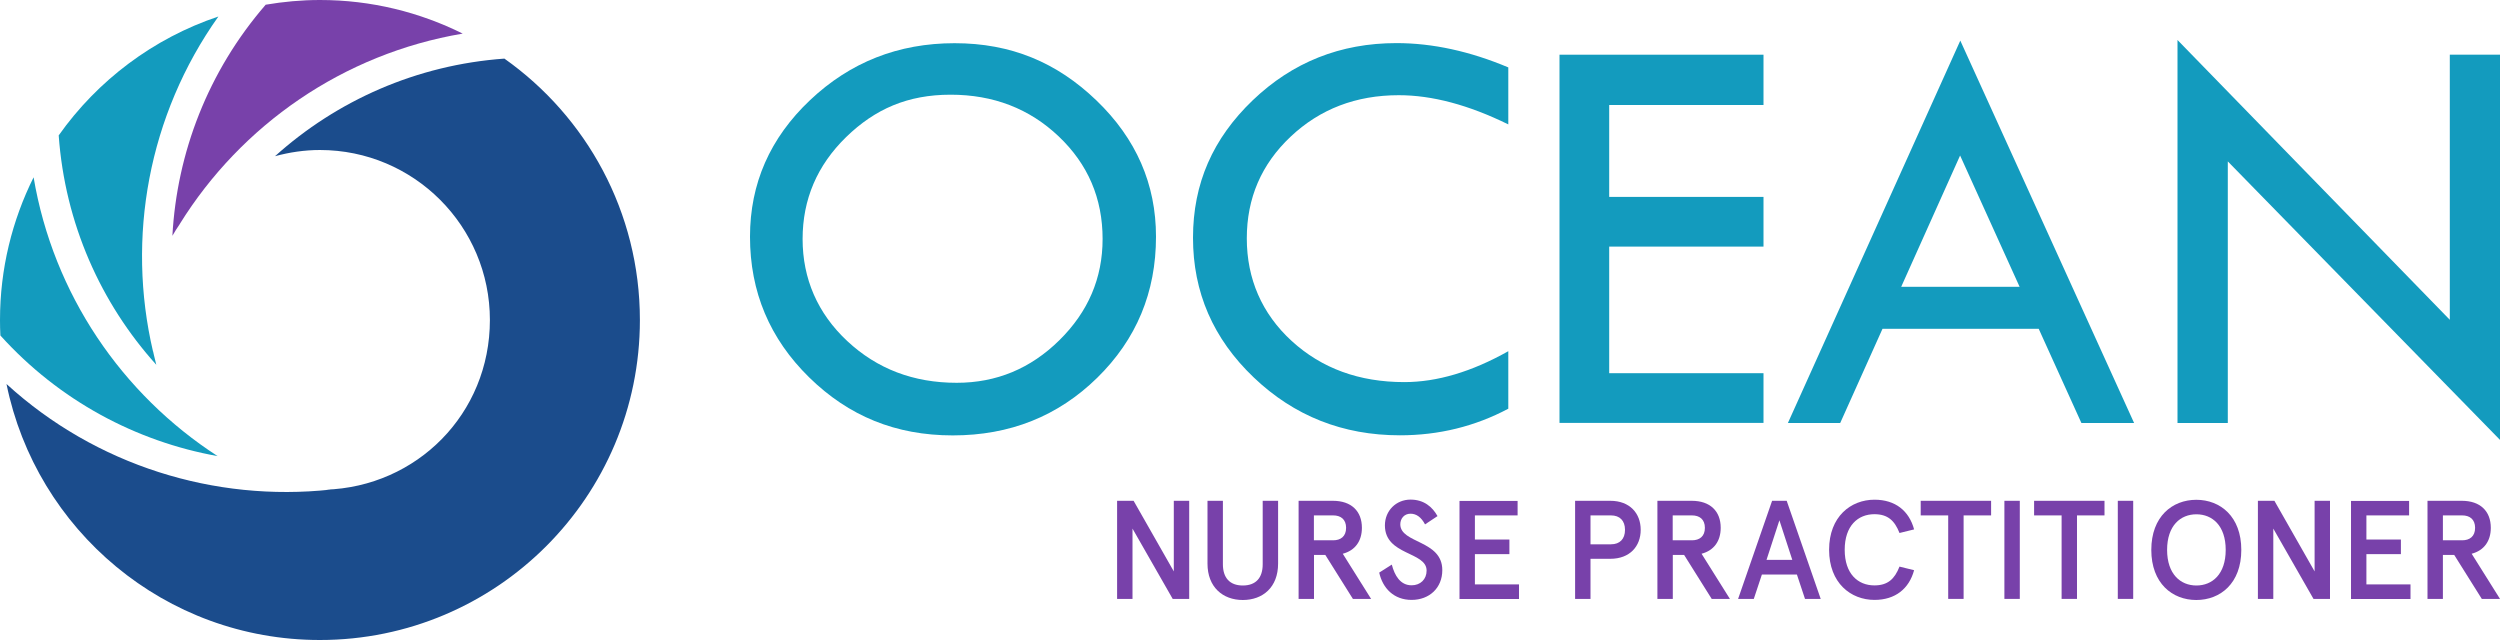 <?xml version="1.0" encoding="UTF-8"?>
<svg id="Layer_1" data-name="Layer 1" xmlns="http://www.w3.org/2000/svg" viewBox="0 0 250 64">
  <defs>
    <style>
      .cls-1 {
        fill: #7841aa;
      }

      .cls-2 {
        fill: #1b4c8c;
      }

      .cls-3 {
        fill: #139bbe;
      }
    </style>
  </defs>
  <g>
    <path class="cls-1" d="M118.92,50.08v9.81h-1.65l-4.02-7.03v7.03h-1.54v-9.81h1.65l4.02,7.06v-7.06h1.54Z"/>
    <path class="cls-1" d="M120.75,50.08h1.54v6.35c0,1.33.67,2.12,1.99,2.12s1.99-.78,1.99-2.12v-6.35h1.54v6.28c0,2.37-1.53,3.64-3.53,3.64s-3.53-1.29-3.53-3.64v-6.28Z"/>
    <path class="cls-1" d="M134.28,55.38l2.83,4.51h-1.82l-2.76-4.4h-1.13v4.4h-1.54v-9.81h3.43c1.85,0,2.9,1.04,2.9,2.7,0,1.34-.69,2.27-1.9,2.59ZM134.61,52.79c0-.87-.55-1.25-1.29-1.25h-1.93v2.49h1.93c.74,0,1.29-.38,1.29-1.25Z"/>
    <path class="cls-1" d="M142.51,52.45c-.39-.74-.88-1.08-1.46-1.08-.63,0-1.02.49-1.02,1.06,0,1.93,4.2,1.56,4.2,4.58,0,1.79-1.3,2.98-3.07,2.98s-2.89-1.16-3.24-2.73l1.26-.8c.28,1.09.85,2.07,1.98,2.07.88,0,1.5-.6,1.5-1.47,0-1.92-4.17-1.5-4.17-4.52,0-1.48,1.13-2.58,2.56-2.58,1.34,0,2.19.73,2.7,1.65l-1.25.83Z"/>
    <path class="cls-1" d="M151.76,50.08v1.46h-4.27v2.41h3.45v1.46h-3.45v3.03h4.41v1.46h-5.95v-9.81h5.81Z"/>
    <path class="cls-1" d="M159.05,55.88v4.01h-1.54v-9.81h3.52c1.95,0,3.04,1.25,3.04,2.9s-1.09,2.9-3.04,2.9h-1.98ZM162.5,52.98c0-.91-.52-1.44-1.4-1.44h-2.05v2.89h2.05c.88,0,1.4-.53,1.4-1.44Z"/>
    <path class="cls-1" d="M170.16,55.38l2.83,4.51h-1.82l-2.76-4.4h-1.13v4.4h-1.54v-9.81h3.43c1.85,0,2.9,1.04,2.9,2.7,0,1.34-.69,2.27-1.9,2.59ZM170.49,52.79c0-.87-.55-1.25-1.29-1.25h-1.93v2.49h1.93c.74,0,1.29-.38,1.29-1.25Z"/>
    <path class="cls-1" d="M178.67,50.08l3.4,9.81h-1.57l-.81-2.44h-3.5l-.81,2.44h-1.57l3.4-9.81h1.46ZM176.65,55.99h2.58l-1.29-3.96-1.29,3.96Z"/>
    <path class="cls-1" d="M189.95,53.3c-.49-1.25-1.18-1.88-2.51-1.88-1.65,0-2.97,1.16-2.97,3.56s1.32,3.56,2.97,3.56c1.33,0,2.02-.63,2.51-1.88l1.46.36c-.5,1.85-1.88,2.97-3.96,2.97-2.37,0-4.54-1.69-4.54-5.01s2.17-5.01,4.54-5.01c2.09,0,3.46,1.12,3.96,2.97l-1.46.36Z"/>
    <path class="cls-1" d="M192.08,50.08h7.03v1.46h-2.75v8.35h-1.54v-8.35h-2.75v-1.46Z"/>
    <path class="cls-1" d="M200.44,50.08h1.54v9.81h-1.54v-9.81Z"/>
    <path class="cls-1" d="M203.42,50.08h7.03v1.46h-2.75v8.35h-1.54v-8.35h-2.75v-1.46Z"/>
    <path class="cls-1" d="M211.78,50.08h1.54v9.81h-1.54v-9.81Z"/>
    <path class="cls-1" d="M224.13,54.99c0,3.35-2.1,5.01-4.5,5.01s-4.5-1.67-4.5-5.01,2.1-5.01,4.5-5.01,4.5,1.67,4.5,5.01ZM216.71,54.99c0,2.42,1.34,3.56,2.93,3.56s2.93-1.13,2.93-3.56-1.34-3.56-2.93-3.56-2.93,1.13-2.93,3.56Z"/>
    <path class="cls-1" d="M233,50.08v9.81h-1.65l-4.02-7.03v7.03h-1.54v-9.81h1.65l4.02,7.06v-7.06h1.54Z"/>
    <path class="cls-1" d="M240.91,50.08v1.46h-4.27v2.41h3.45v1.46h-3.45v3.03h4.41v1.46h-5.95v-9.81h5.81Z"/>
    <path class="cls-1" d="M247.17,55.38l2.83,4.51h-1.82l-2.76-4.4h-1.13v4.4h-1.54v-9.81h3.43c1.85,0,2.9,1.04,2.9,2.7,0,1.34-.69,2.27-1.9,2.59ZM247.51,52.79c0-.87-.55-1.25-1.29-1.25h-1.93v2.49h1.93c.74,0,1.29-.38,1.29-1.25Z"/>
  </g>
  <g>
    <path class="cls-3" d="M75,23.67c0-5.31,2-9.87,6.01-13.66,4.01-3.79,8.82-5.69,14.45-5.69s10.22,1.91,14.19,5.73c3.97,3.82,5.95,8.36,5.95,13.62,0,5.56-1.96,10.27-5.88,14.11-3.92,3.84-8.73,5.76-14.44,5.76s-10.41-1.93-14.36-5.8c-3.95-3.87-5.92-8.56-5.92-14.07ZM110.26,23.9c0-4.06-1.46-7.48-4.39-10.26-2.93-2.78-6.53-4.17-10.81-4.17s-7.55,1.42-10.45,4.24c-2.9,2.83-4.35,6.23-4.35,10.19s1.49,7.43,4.47,10.21c2.98,2.78,6.62,4.17,10.94,4.17,3.97,0,7.39-1.42,10.27-4.26,2.88-2.84,4.32-6.21,4.32-10.12Z"/>
    <path class="cls-3" d="M150.83,6.75v5.69c-3.97-1.95-7.62-2.92-10.95-2.92-4.28,0-7.88,1.38-10.81,4.14-2.93,2.76-4.39,6.15-4.39,10.18s1.5,7.52,4.49,10.26c3,2.74,6.75,4.11,11.26,4.11,3.28,0,6.74-1.03,10.4-3.09v5.75c-3.33,1.77-6.95,2.66-10.84,2.66-5.7,0-10.58-1.93-14.62-5.79-4.05-3.86-6.07-8.52-6.07-13.96s1.99-9.93,5.97-13.75c3.98-3.81,8.77-5.72,14.38-5.72,3.6,0,7.33.81,11.18,2.43Z"/>
    <path class="cls-3" d="M155.95,5.47h20.4v5.03h-15.43v9.19h15.43v4.97h-15.43v12.66h15.43v4.97h-20.4V5.47Z"/>
    <path class="cls-3" d="M196.03,4.06l17.38,38.24h-5.27l-4.27-9.42h-15.62l-4.23,9.42h-5.23l17.24-38.24ZM196.01,15.55l-5.89,13.13h11.84l-5.95-13.13Z"/>
    <path class="cls-3" d="M217.75,4l27.23,27.98V5.47h5.03v38.53l-27.23-27.86v26.16h-5.03V4Z"/>
  </g>
  <g>
    <path class="cls-2" d="M50.45,5.86c-8.8.63-16.77,4.2-22.95,9.76,1.43-.39,2.94-.62,4.49-.62,9.39,0,17,7.61,17,17s-7.32,16.68-16.46,16.97c.18,0,.36,0,.54-.01-11.59,1.25-23.48-2.4-32.42-10.56,2.97,14.6,15.86,25.6,31.34,25.6,17.67,0,32-14.33,32-32,0-10.8-5.35-20.34-13.55-26.14Z"/>
    <path class="cls-3" d="M21.76,45.61C12.19,39.42,5.33,29.41,3.36,17.73c-2.14,4.3-3.36,9.14-3.36,14.27,0,.52.01,1.03.04,1.55,5.89,6.52,13.58,10.6,21.72,12.06Z"/>
    <path class="cls-3" d="M15.3,35.14c-2.66-11.36-.48-23.61,6.54-33.49-6.51,2.18-12.09,6.4-15.97,11.89.63,8.8,4.2,16.77,9.76,22.94-.17-.62-.36-1.54-.32-1.35Z"/>
    <path class="cls-1" d="M17.97,22.41C24.12,12.5,34.32,5.38,46.27,3.36c-4.3-2.14-9.14-3.36-14.27-3.36-1.85,0-3.66.17-5.43.47-5.77,6.66-8.88,14.82-9.33,23.11.23-.4.47-.79.73-1.16Z"/>
  </g>
</svg>